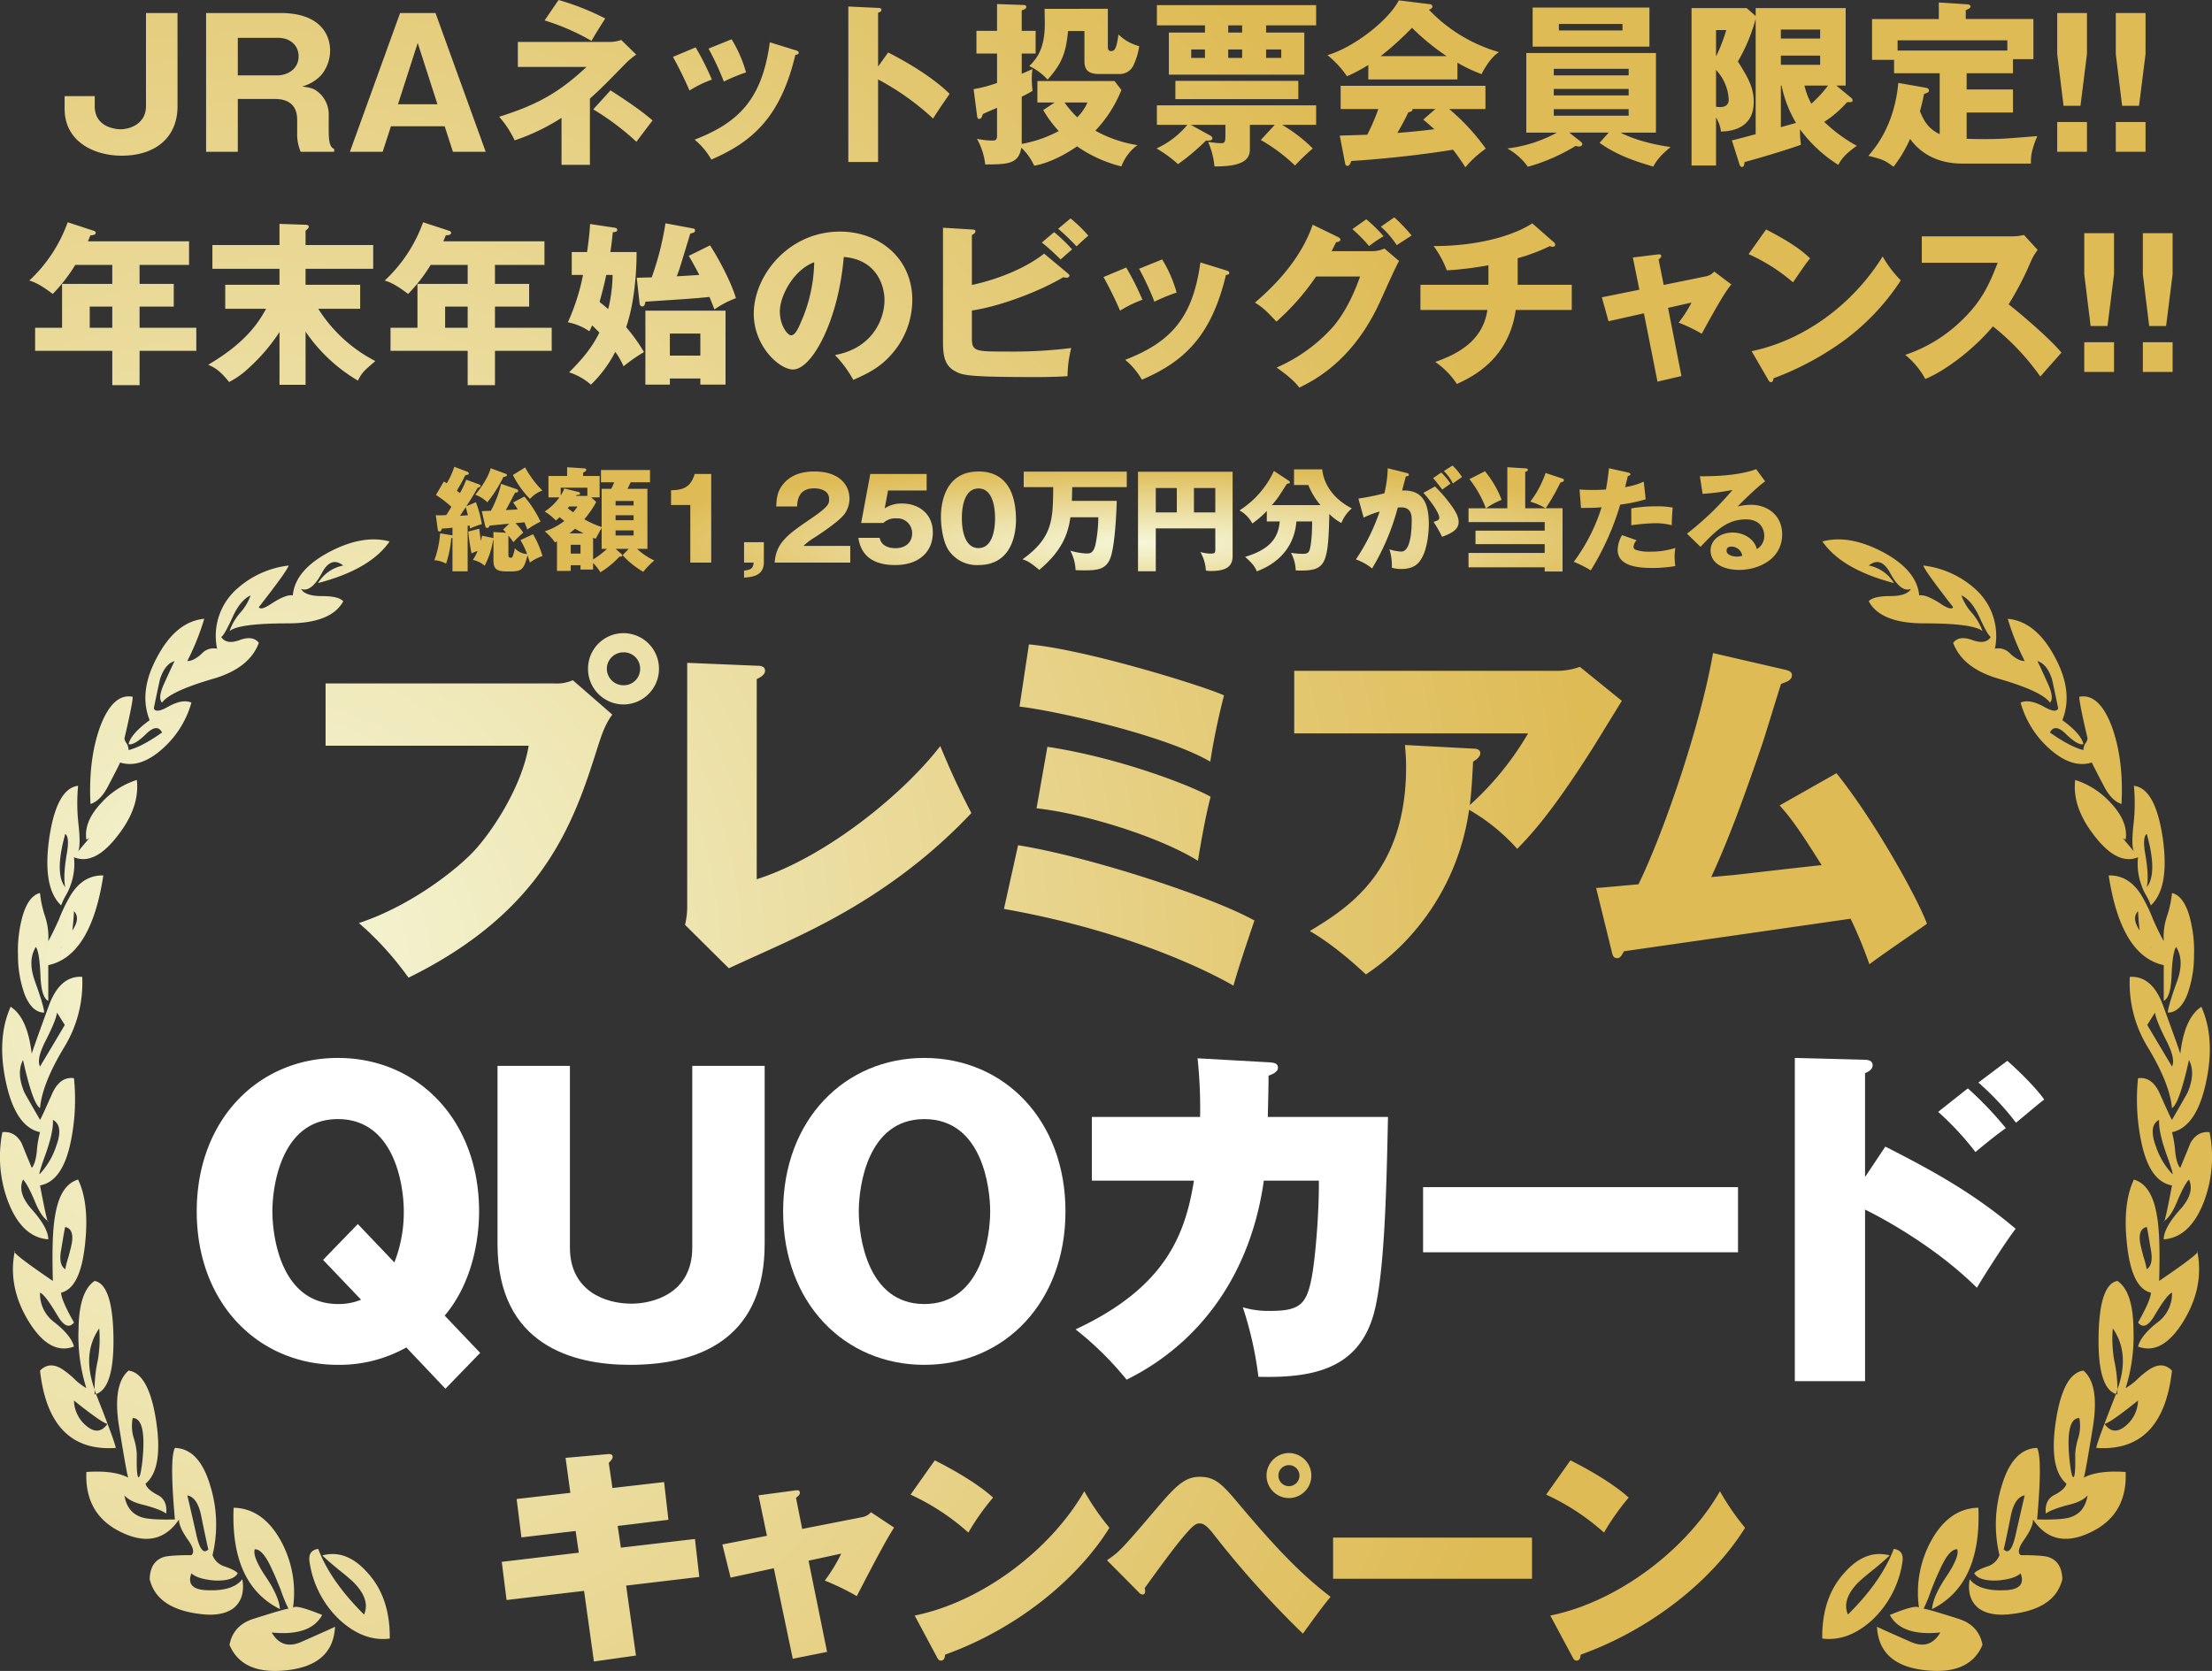 <svg height="500.624" viewBox="0 0 662.573 500.624" width="662.573" xmlns="http://www.w3.org/2000/svg" xmlns:xlink="http://www.w3.org/1999/xlink"><rect x="0" y="0" width="662.573" height="500.624" fill="#333333" stroke="none"/><radialGradient id="a" cx=".5" cy=".5" gradientTransform="matrix(.73 0 0 1 .135 0)" gradientUnits="objectBoundingBox" r=".6"><stop offset="0" stop-color="#f5f7d9"/><stop offset="1" stop-color="#debb55"/></radialGradient><radialGradient id="b" cx=".5" cy=".5" r=".5" xlink:href="#a"/><g transform="translate(462.744 -1846.761)"><g fill="#fff"><path d="m-341.036 2250.468a41.09 41.09 0 0 1 -20.493 5.205c-23.854 0-42.287-18.434-42.287-45.975 0-27.431 18.433-45.973 42.287-45.973 24.071 0 42.288 18.758 42.288 45.973 0 7.156-1.518 20.819-10.3 31.228l10.626 11.169-10.409 10.734zm-3.578-25.481a41.416 41.416 0 0 0 2.82-15.289c0-8.132-2.928-27.649-19.735-27.649-17.132 0-19.625 20.385-19.625 27.649 0 6.723 2.168 27.758 19.734 27.758a17.463 17.463 0 0 0 6.831-1.3l-11.385-11.926 10.409-10.735z"/><path d="m-233.7 2166.11v53.347c0 26.782-17.457 36.216-40.335 36.216-16.7 0-39.685-5.639-39.685-36.216v-53.347h21.686v54.432c0 12.794 10.3 16.806 18.432 16.806 6.289 0 18.217-2.927 18.217-16.806v-54.432z"/><path d="m-185.885 2255.673c-23.854 0-42.287-18.434-42.287-45.975 0-27.431 18.433-45.973 42.287-45.973 24.072 0 42.288 18.758 42.288 45.973s-18.216 45.975-42.288 45.975zm0-73.624c-17.132 0-19.625 20.385-19.625 27.649 0 7.591 2.6 27.758 19.625 27.758 17.457 0 19.735-20.818 19.735-27.758s-2.278-27.649-19.735-27.649z"/><path d="m-82.774 2165.026c1.518.109 2.819.217 2.819 1.626s-1.952 2.061-2.819 2.386c0 3.687-.109 7.373-.217 12.36h36c-.434 20.71-.976 46.842-4.229 58.877-4.553 16.482-17.89 19.41-34.589 18.976a107.581 107.581 0 0 0 -4.662-20.818 26.979 26.979 0 0 0 8.132 1.084c8.674 0 10.843-1.844 12.361-9.326 1.193-5.637 2.386-20.276 2.277-29.709h-16.483c-3.9 27.867-18.975 48.685-41.1 59.636a95.787 95.787 0 0 0 -15.288-15.071c27-12.578 32.854-28.409 35.456-44.565h-30.577v-19.082h32.42a141.053 141.053 0 0 0 -.758-17.565z"/><path d="m57.852 2202.434v19.517h-94.333v-19.517z"/><path d="m101.977 2190.29c16.265 8.24 27.324 14.746 39.035 24.613-2.928 3.795-9.433 13.988-11.6 17.674-12.578-12.47-28.625-21.035-33.505-23.421v51.4h-21.037v-96.827l21.035.542c.542 0 2.277.108 2.277 1.627 0 1.409-1.518 2.059-2.277 2.384v31.118zm24.722-17.457a108.777 108.777 0 0 1 11.385 11.927c-3.253 2.277-7.156 5.53-9.108 7.156a88.024 88.024 0 0 0 -11.168-12.035zm11.819-8.241c2.385 2.06 8.24 7.591 11.06 11.6-1.627 1.193-2.82 2.277-8.458 6.94a80.6 80.6 0 0 0 -11.276-12.036z"/></g><path d="m-409.566 1878.579c0 9.5-6.754 14.827-16.726 14.827-8.284 0-17.1-4.222-17.1-14.036v-3.8h9.023v3.008c0 6.648 6.964 6.912 7.7 6.912 3.008 0 7.651-1.741 7.651-6.912v-27.913h9.445zm45.282 7.387c0 4.538.844 5.012 1.635 5.434v.845h-10.025a13.008 13.008 0 0 1 -1.055-5.329v-4.275c0-6.225-5.33-6.225-6.807-6.225h-10.975v15.829h-9.5v-41.579h22.425c10.606 0 14.721 5.435 14.721 11.292a11.548 11.548 0 0 1 -2.69 7.334 12.015 12.015 0 0 1 -5.7 3.377c2.163.317 3.219.475 4.432 1.372a8.627 8.627 0 0 1 3.536 7.387zm-27.227-16.621h11.872c2.9 0 6.332-1.794 6.332-5.7 0-3.482-2.744-5.54-6.068-5.54h-12.136zm45.867 15.249-2.48 7.651h-9.814l15.038-41.579h10.606l15.038 41.579h-9.815l-2.48-7.651zm13.93-6.595-5.91-18.363-5.909 18.364zm24.086-11.187v-7.492h27.754a10.938 10.938 0 0 0 3.218-.581l4.486 4.38a23.467 23.467 0 0 0 -3.113 2.585c-6.438 6.6-7.176 7.335-10.765 10.606v19.839h-8.5v-14.088a61.969 61.969 0 0 1 -14.035 6.754 30.226 30.226 0 0 0 -4.643-7.07c11.977-3.746 18.362-7.651 26.171-14.933zm12.188-20.051a75.566 75.566 0 0 1 13.983 5.541c-2.374 3.747-2.48 3.905-4.116 6.7a68.12 68.12 0 0 0 -14.035-6.12zm15.566 27.069c8.548 5.487 11.186 7.809 12.611 9.022-.686.845-3.219 4.222-4.854 6.385a77.393 77.393 0 0 0 -12.928-9.709zm25.507-12.875a82.776 82.776 0 0 1 4.854 9.656 34.173 34.173 0 0 0 -6.7 3.272 111.737 111.737 0 0 0 -4.96-10.079zm29.864.845c.581.158 1 .316 1 .791 0 .528-.739.581-1 .581-4.432 18.731-12.927 26.118-25.168 31.394a21.373 21.373 0 0 0 -5.013-5.962c13.508-5.223 20.262-12.4 22.53-29.178zm-19.1-3.272a38.614 38.614 0 0 1 4.326 9.92 53.818 53.818 0 0 0 -6.648 2.744 83.875 83.875 0 0 0 -4.59-9.867zm46.886 3.957c7.809 3.958 14.51 8.495 18.415 12.4-2.375 3.429-2.639 3.8-4.96 7.386a77.961 77.961 0 0 0 -16.463-11.714v24.743h-8.917v-46.591l8.917.422c.37 0 1 .053 1 .581s-.581.738-1 .843v16.147zm49.879 14.985h-5.171v-6.437h23.109l2.058 2.691a38.545 38.545 0 0 1 -7.809 12.189 38.2 38.2 0 0 0 12.611 4.327 13.808 13.808 0 0 0 -4.8 6.385 40.618 40.618 0 0 1 -13.3-6.016c-3.747 2.639-8.6 5.066-12.822 5.8a16.844 16.844 0 0 0 -3.852-5.382c-.845 4.907-4.063 4.96-10.817 5.013a20.332 20.332 0 0 0 -2.48-7.7 21.72 21.72 0 0 0 4.379.527c1.109 0 1.636-.053 1.636-1.425v-8.39c-1.424.634-3.272 1.425-4.221 1.847-.369 1.056-.528 1.478-1.108 1.478-.528 0-.581-.369-.686-1.214l-1-7.7a40.174 40.174 0 0 0 7.018-1.847v-8.816h-6.173v-6.8h6.173v-8.021l7.651.264c.58 0 1.108.053 1.108.58 0 .581-.633.792-1.372 1.056v6.121h4.169v6.807h-4.163v6.067c1.372-.58 2.164-.949 3.219-1.425a20.712 20.712 0 0 0 -.211 2.955c0 1.214.105 2.269.211 3.588-.792.475-1.319.792-3.219 1.741v14.142a37.266 37.266 0 0 0 11.081-3.853 36.482 36.482 0 0 1 -4.643-6.278zm15.935-28.07v11.4c0 .581.106 1.266.95 1.266.95 0 1.636-.369 2.216-5.012a13.662 13.662 0 0 0 6.226 3.535 19.64 19.64 0 0 1 -1.635 5.541 4.472 4.472 0 0 1 -4.274 2.8h-6.227c-4.274 0-4.274-2.533-4.274-4.274v-8.6h-4.906c-.634 6.489-1.742 9.655-6.122 14.562a17.478 17.478 0 0 0 -5.487-4.062c2.216-2.217 4.643-5.119 4.643-12.612 0-.738-.052-3.9-.052-4.537zm-12.98 28.07a31.382 31.382 0 0 0 3.8 4.433 13.62 13.62 0 0 0 3.06-4.433zm55.525 14.037c0 3.27-2.48 5.171-10.606 5.118a23.908 23.908 0 0 0 -1.9-7.335c1.531.211 3.219.369 3.8.369 1.108 0 1.371-.211 1.371-2.269v-3.218h-10.341l5.54 3.06c.58.317.9.528.9.95 0 .686-.844.739-1.9.686a68.408 68.408 0 0 1 -8.389 7.07 38.433 38.433 0 0 0 -6.438-4.7 26.3 26.3 0 0 0 9.234-7.07h-9.128v-5.857h47.7v5.857h-10.185a45.756 45.756 0 0 1 9.181 7.07 65.6 65.6 0 0 0 -5.329 5.118 51.8 51.8 0 0 0 -10.237-7.65l4.169-4.538h-7.44zm4.854-34.984h11.45v12.611h-40.576v-12.611h10.817v-2.163h-14.4v-6.068h47.7v6.068h-14.987zm9.656 14.457v5.489h-36.83v-5.489zm-27.965-9.391h-4.116v2.532h4.116zm11.133-7.229h-4.168v2.163h4.168zm-4.168 9.761h4.168v-2.532h-4.168zm11.344 0h4.538v-2.532h-4.534zm57.314 6.437h-26.7v-4.326a48.683 48.683 0 0 1 -6.385 3.377 29.132 29.132 0 0 0 -5.857-6.332c8.02-2.322 18.468-10.6 21.37-16.41l9.392 1.161c.317.053.686.211.686.686 0 .581-.686.844-1.055.95a46.9 46.9 0 0 0 21 12.716c-2.8 1.688-5.118 6.332-5.223 6.595a46.358 46.358 0 0 1 -7.229-3.429zm-35.247 16.832c1.53-.052 3.588-.1 8.231-.263a62.109 62.109 0 0 0 3.324-7.7h-11.291v-6.965h43.373v6.965h-10.87a64.251 64.251 0 0 1 10.975 11.872 30.984 30.984 0 0 0 -6.121 5.593 59.045 59.045 0 0 0 -3.693-5.276c-6.068 1-17.782 2.585-30.446 3.377-.422.949-.633 1.478-1.213 1.478-.422 0-.634-.476-.686-.845zm32.028-23.8a69.54 69.54 0 0 1 -10.394-8.5 91.171 91.171 0 0 1 -9.393 8.5zm-3.377 15.829h-6.859c0 .475-.158.792-1.266 1-.951 2.11-2.111 4.115-3.272 6.173 5.329-.422 8.5-.792 11.081-1.108-1.478-1.319-2.322-2.058-3.325-2.9zm51.916 7.071h-11.819l3.271 2.585c.317.264.633.527.633.845 0 .263-.211.738-1.055.738a2.011 2.011 0 0 1 -.9-.211 56.4 56.4 0 0 1 -14.352 6.279 18.775 18.775 0 0 0 -6.173-5.488 40.83 40.83 0 0 0 14.879-4.748h-9.178v-23.851h38.835v23.851h-10.606c.792.422 5.54 2.954 14.985 4.326-3.693 3.008-4.59 4.8-5.171 5.858-4.432-1.32-10.605-3.167-16.093-7.125zm12.189-37.464v11.714h-34.983v-11.71zm-6.226 20.315v-1.953h-22.426v1.953zm-22.426 4.063v1.952h22.426v-1.952zm0 6.067v1.953h22.426v-1.953zm1.53-25.538v1.952h19.048v-1.952zm87.648 22.214a.854.854 0 0 1 .317.687c0 .422-.369.527-.686.527h-.949a32.333 32.333 0 0 1 -6.86 5.91 46.114 46.114 0 0 0 9.761 7.176c-3.64 2.585-4.643 4.062-5.54 5.7a40.825 40.825 0 0 1 -11.45-10.658 26.7 26.7 0 0 0 .264 4.644c-6.068 2.163-15.566 4.854-16.885 5.17-.1 1-.264 1.478-.791 1.478-.422 0-.58-.37-.739-.792l-2.269-7.176c.9-.158 4.749-1.214 7.123-1.846v-34.562a51.7 51.7 0 0 1 -5.329 12.77c3.114 4.959 4.749 7.809 4.749 12.135 0 7.757-6.437 8.812-9.814 8.865a10.22 10.22 0 0 0 -1.478-4.221v14.4h-7.334v-47.171h16.515l2.691 2.374v-2.374h26.959v23.217h-2.8zm-40.576-20.367v7.915a50.37 50.37 0 0 0 3.061-7.915zm0 22.953a7.961 7.961 0 0 0 1.214.106c2.48 0 2.586-1.636 2.586-2.322a13.991 13.991 0 0 0 -3.8-8.812zm31.184-20.42v-2.691h-11.766v2.691zm-11.766 5.118v2.744h11.766v-2.744zm0 21.423c2.163-.581 2.427-.686 4.538-1.266a35.7 35.7 0 0 1 -4.325-11.188h-.211zm7.071-12.453a20.877 20.877 0 0 0 2.057 5.435 38.614 38.614 0 0 0 5.013-5.435zm48.581 1.161h13.877v6.912h-13.877v7.863c1.319.052 2.849.1 4.907.1 4.96 0 5.8-.053 16.251-.9-1.846 4.379-1.952 6.384-1.9 8.231h-20.63c-9.656 0-14.036-5.276-15.566-7.387a39.853 39.853 0 0 1 -4.96 8.337c-2.744-2.006-3.324-2.217-7.545-3.271 1.952-2.27 7.809-9.024 8.97-21.845l8.126 1.425c.475.105 1.055.211 1.055.844 0 .527-.317.632-1.477 1.055-.264 1.32-.528 2.638-1.214 5.171.95 2.269 2.163 5.118 5.91 6.86v-18.257h-13.666v-4.01h-6.6v-12.23h20v-4.96l8.073.528c.739.053 1.425.106 1.425.633 0 .422-.264.634-1.425 1.161v2.638h20.262v12.031h-6.121v4.221h-13.875zm12.189-11.661v-3.06h-32.873v3.06zm23.85-11.239v12.295l-1.952 15.512h-5.066l-1.9-15.512v-12.295zm-8.917 32.662h8.917v8.917h-8.917zm26.462-32.662v12.295l-1.952 15.512h-5.065l-1.9-15.512v-12.295zm-8.917 32.662h8.917v8.917h-8.917zm-591.942 48.5h10.236v6.807h-10.237v6.332h16.99v6.912h-16.99v10.289h-8.179v-10.289h-23.111v-6.912h8.073v-13.139h15.038v-5.7h-11.08a48.726 48.726 0 0 1 -6.754 8.706c-4.01-3.061-5.8-3.641-7.018-4.01a44.213 44.213 0 0 0 11.5-17.466l7.756 2.533c.317.106.634.264.634.58 0 .687-.739.74-1.583.792-.264.686-.528 1.267-.739 1.794h30.287v7.071h-14.827zm-8.179 6.807h-6.753v6.332h6.753zm57.9 23.427h-7.809v-15.828a55.434 55.434 0 0 1 -9.234 10.817 25.846 25.846 0 0 1 -5.857 4.169c-2.744-3.43-4.379-4.38-6.279-5.171 11.608-6.807 15.249-12.981 17.36-16.78h-12.242v-7.175h16.252v-4.8h-20.1v-7.124h20.1v-6.331l7.809.263c.527 0 .95.159.95.581 0 .369-.264.633-.95 1.213v4.274h20.262v7.124h-20.262v4.8h16.357v7.175h-12.558a44.013 44.013 0 0 0 17.1 15.671c-3.694 3.166-3.958 3.43-5.224 5.858a49.2 49.2 0 0 1 -15.671-14.669zm56.733-30.234h10.237v6.807h-10.237v6.332h16.991v6.912h-16.991v10.289h-8.178v-10.289h-23.112v-6.912h8.073v-13.139h15.039v-5.7h-11.081a48.673 48.673 0 0 1 -6.754 8.706c-4.01-3.061-5.8-3.641-7.018-4.01a44.2 44.2 0 0 0 11.5-17.466l7.756 2.533c.317.106.634.264.634.58 0 .687-.739.74-1.583.792-.264.686-.528 1.267-.739 1.794h30.287v7.071h-14.827zm-8.178 6.807h-6.754v6.332h6.754zm31.174-9.5v-6.86h4.59c.634-4.485.792-6.49.9-8.389l7.071 1.054c.844.106 1.055.318 1.055.687 0 .527-.317.58-1.319.738-.317 3.008-.475 4.38-.739 5.91h7.862c0 3.377-.158 13.719-3.113 22.53a50.452 50.452 0 0 1 5.329 7.44 49.024 49.024 0 0 0 -6.12 4.274 21.573 21.573 0 0 0 -2.48-4.327 37.862 37.862 0 0 1 -7.282 9.815 18.823 18.823 0 0 0 -6.543-3.694c3.694-3.693 6.754-7.176 9.076-11.925-.264-.263-1.477-1.424-2.163-2.163-.476 1.055-.634 1.372-.845 1.794a17 17 0 0 0 -6.437-2.691 64.92 64.92 0 0 0 4.538-14.193zm10.342 0c-.845 3.8-1 4.378-2.005 8.073.369.316 2.163 1.794 2.585 2.163a45.671 45.671 0 0 0 1.319-10.236zm31.078-8.865c2.322 3.535 6.279 10.817 7.757 15.829a28.045 28.045 0 0 0 -6.438 3.377c-.9-2.375-1.16-2.9-1.477-3.746-4.116.422-4.907.475-19.206 1.425-.053.422-.159 1.424-.95 1.424-.475 0-.739-.475-.792-.949l-.844-7.652c.686 0 3.852-.105 4.485-.105a88.05 88.05 0 0 0 4.116-16.2l7.967 1.477c.581.106.9.211.9.633 0 .527-.211.685-1.424.949-.528 1.689-2.744 9.024-3.219 10.5-.369 1.108-.633 1.741-.844 2.321 1.055-.052 6.068-.369 6.754-.421-1.953-3.747-2.586-4.749-3.166-5.7zm-12.03 39.89v1.847h-7.334v-22.162h24.007v22.162h-7.545v-1.847zm9.128-6.859v-6.6h-9.132v6.6zm40.329-.159c11.45-2.11 14.827-10.974 14.827-16.463 0-4.273-2.269-12.135-12.189-12.926-1.636 19.311-9.6 33.717-15.2 33.717-4.115 0-11.766-6.966-11.766-16.727 0-11.345 10.342-24.589 25.855-24.589 11.556 0 21.633 7.862 21.633 20.473a24.576 24.576 0 0 1 -6.226 16.3c-3.219 3.747-6.965 5.7-11.45 7.651a34.238 34.238 0 0 0 -5.484-7.432zm-16.516-13.033c0 4.064 2.269 7.123 3.377 7.123 1.267 0 2.269-2.374 2.85-3.746a46.147 46.147 0 0 0 4.063-18.15c-6.122 2.268-10.29 10.028-10.29 14.777zm86.123-11.556c.317.265.633.529.633.792a.808.808 0 0 1 -.791.633 7 7 0 0 1 -1.055-.158c-7.071 4.222-19 8.759-27.386 9.973v8.389c0 3.905 1.267 3.905 10.29 3.905a141.817 141.817 0 0 0 19.47-1.055 35.707 35.707 0 0 0 -1.108 8.442c-1.9.106-4.591.264-9.392.264-21.159 0-22.161-.58-24.431-1.847-3.06-1.688-3.482-4.749-3.482-8.811v-34.087l8.653.528c.634.053 1.056.053 1.056.528 0 .527-.528.844-1.056 1.161v14.932c5.752-1.214 15.091-4.221 21.634-9.392zm-3.958-12.241a51.042 51.042 0 0 1 5.383 5.171c-.317.264-2.322 2.005-3.43 3.008-.739-.686-3.324-3.271-5.646-5.065zm4.908-4.115a41.681 41.681 0 0 1 5.329 5.171c-.949.791-2.585 2.321-3.535 3.219a62.532 62.532 0 0 0 -5.488-5.277zm16.684 14.721a82.716 82.716 0 0 1 4.855 9.656 34.131 34.131 0 0 0 -6.7 3.271 111.851 111.851 0 0 0 -4.96-10.078zm29.865.844c.581.159 1 .317 1 .791 0 .529-.739.582-1 .582-4.432 18.731-12.927 26.118-25.168 31.394a21.411 21.411 0 0 0 -5.013-5.962c13.508-5.223 20.262-12.4 22.53-29.179zm-19.1-3.271a38.632 38.632 0 0 1 4.327 9.92 53.817 53.817 0 0 0 -6.648 2.744 83.718 83.718 0 0 0 -4.591-9.867zm62.827-2.48a8.824 8.824 0 0 0 3.747-.791l4.379 3.746c-.95 1.583-4.168 8.812-5.382 11.5-8.126 18.256-19.84 24.113-24.483 26.435-.9-1.161-2.374-2.9-6.807-6.016a48.442 48.442 0 0 0 17.149-12.5c4.274-5.171 6.7-11.556 7.862-14.775h-13.192a72.39 72.39 0 0 1 -11.873 13.508c-2.849-3.008-3.9-4.115-6.437-5.7 12.822-10.87 16.146-20.157 17.307-23.323l7.6 3.694c.211.1.686.369.686.792 0 .527-.738.685-1.266.738-.845 1.636-1 2.058-1.372 2.691zm-1.688-9.55a43.161 43.161 0 0 1 5.171 5.065 47.064 47.064 0 0 0 -4.327 2.955 45.6 45.6 0 0 0 -5.013-5.065zm8.389-.58a49.127 49.127 0 0 1 5.171 5.434c-.686.475-3.8 2.48-4.432 2.9a28.479 28.479 0 0 0 -4.749-5.54zm36.957 20.209h16.198v7.545h-16.779c-2.111 15.147-13.719 20.369-17.624 22.169a24.11 24.11 0 0 0 -6.49-6.6c6.121-2.163 14.247-5.962 15.619-15.565h-20.051v-7.545h20.367v-5.858a102.564 102.564 0 0 1 -12.452 1.53 30.657 30.657 0 0 0 -3.958-7.281c15.144 0 25.169-3.905 29.549-6.806l6.437 5.645a.929.929 0 0 1 .422.791c0 .37-.316.581-.791.581a1.625 1.625 0 0 1 -.792-.211 53.921 53.921 0 0 1 -9.656 3.641zm34.5-8.179 7.388-.9c.474-.052 1.107-.158 1.107.475 0 .423-.421.739-.791 1l1.53 7.651 12.717-2.586a4.456 4.456 0 0 0 2.427-1.424l5.118 3.851c-2.216 2.692-5.171 8.073-8.865 14.775a48.07 48.07 0 0 0 -6.912-3.325 37.955 37.955 0 0 0 3.852-6.014l-7.023 1.59 4.01 20.42-7.175 1.688-4.063-20.473-10.606 2.374-2.005-7.175 11.239-2.27zm39.9-8.39c8.864 4.537 11.608 7.176 13.191 8.654-1.266 1.53-1.636 2.11-5.119 7.175a54.3 54.3 0 0 0 -13.3-8.442zm-4.327 36.46c15.038-3.113 29.865-13.3 39.257-28.387a33.843 33.843 0 0 0 5.434 7.176 69.834 69.834 0 0 1 -16.409 17.571 87.766 87.766 0 0 1 -21.739 11.766c0 .58-.264 1.161-.739 1.161-.317 0-.528-.158-.844-.739zm50.966-26.487v-7.915h26.962a14.6 14.6 0 0 0 3.641-.422l4.116 4.484a16.175 16.175 0 0 0 -2.005 3.377 90.781 90.781 0 0 1 -6.7 12.928c2.216 1.689 11.872 9.709 15.829 14.458-1.741 2.005-4.59 5.171-6.331 7.176a72.366 72.366 0 0 0 -14.194-15.038c-5.066 6.067-13.35 12.875-20.262 15.776a23.556 23.556 0 0 0 -6.015-7.228 44.348 44.348 0 0 0 17.148-10.553c6.016-5.805 8.179-10.976 10.554-17.043zm57.587-8.865v12.295l-1.952 15.512h-5.065l-1.9-15.512v-12.295zm-8.917 32.662h8.917v8.917h-8.917zm26.463-32.662v12.295l-1.952 15.512h-5.065l-1.9-15.512v-12.295zm-8.917 32.662h8.917v8.917h-8.917zm-475.69 102.243a11.966 11.966 0 0 0 5.422-.975l11.819 10.3c-2.277 3.144-3.145 5.963-4.554 10.3-7.048 22.337-16.156 48.686-56.492 68.528a92.647 92.647 0 0 0 -14.855-16.372c16.048-5.314 29.6-16.373 34.372-21.47 5.313-5.638 14.422-19.192 16.482-31.661h-60.829v-18.65zm20.6 6.289a10.667 10.667 0 0 1 -10.626-10.734 10.644 10.644 0 0 1 10.626-10.627 10.643 10.643 0 0 1 10.626 10.627 10.666 10.666 0 0 1 -10.624 10.734zm0-15.614a4.953 4.953 0 0 0 -4.988 4.88 4.975 4.975 0 0 0 4.988 4.987 4.908 4.908 0 0 0 4.988-4.987 4.885 4.885 0 0 0 -4.986-4.885zm39.9 4.012c1.084 0 2.493.108 2.493 1.518 0 1.3-1.626 2.06-2.493 2.494v59.961c21.035-6.722 44.13-25.806 54.973-39.9 2.169 5.2 4.987 11.819 9.325 20.06-20.06 21.36-42.179 32.42-54.648 38.275-2.928 1.409-15.5 7.048-18 8.24l-13.119-13.01a23.062 23.062 0 0 0 .65-5.856v-72.649zm78.283 53.783c21.143 3.361 58.01 15.4 70.8 22.553-2.168 6.4-4.663 13.77-6.289 19.517-3.9-2.277-28.3-15.831-68.744-22.987zm3.253-60.179c17.674 1.627 53.238 12.8 58.443 15.289a202.64 202.64 0 0 0 -4.121 19.843c-13.77-8.024-47.058-15.4-57.142-16.481zm5.53 30.686c20.818 3.144 42.287 11.277 48.9 14.964-1.3 4.662-3.144 14.854-3.795 19.191-12.036-7.481-34.914-14.312-48.359-15.722zm127.506.542c.976 0 2.169.218 2.169 1.41 0 1.084-1.409 2.06-2.169 2.494-.325 6.94-.65 10.3-.975 13.011a89.084 89.084 0 0 0 17.457-21.469h-70.05v-18.758h78.4a19.691 19.691 0 0 0 7.156-1.193l12.578 10.192c-1.41 2.278-7.59 12.362-8.891 14.421-12.253 19.3-18.542 25.915-22.445 29.927a58.154 58.154 0 0 0 -14.421-11.71 71.286 71.286 0 0 1 -30.9 49.335c-8.349-7.807-13.879-11.276-16.807-13.012 11.494-6.939 28.842-17.782 28.842-49.226 0-2.928-.217-4.771-.325-6.506zm108.857 7.374c11.711 14.638 24.288 37.516 27.108 45.106-2.711 1.952-14.855 10.193-17.241 12.144a136.418 136.418 0 0 0 -5.638-13.662c-42.07 6.072-52.154 7.481-67.876 9.759-.759 1.3-1.085 2.06-2.061 2.06-1.192 0-1.409-1.085-1.626-2.06l-4.662-18.976c1.084 0 11.059-.976 12.686-1.084 7.373-15.071 18.433-46.949 22.336-69.286l21.578 4.988c1.409.325 2.06.759 2.06 1.626 0 1.519-1.627 2.061-3.253 2.6-.976 2.927-4.988 16.264-5.964 18.974-6.614 19.3-10.626 29.493-14.963 38.927 5.747-.543 6.289-.543 8.024-.76 3.9-.433 21.469-2.493 25.047-2.818-6.939-11.061-9.217-14.1-12.578-17.892zm-351.178 212.374 1.3 11.3-15.2 1.848.959 6.506 22.188-2.6 1.3 11.368-21.914 2.6 2.945 20.955-12.6 1.781-2.945-21.161-23.215 2.74-1.438-11.437 23.078-2.739-.958-6.506-16.231 1.917-1.438-11.5 16.093-1.848-1.438-10.478 12.464-1.1c.684-.068 1.643-.136 1.643.822 0 .548-.479 1.095-1.164 1.78l1.1 7.533zm28.287 3.972 10.752-1.438c.821-.138 1.643-.206 1.643.685 0 .616-.753 1.164-1.164 1.507l1.849 9.313 17.8-3.493a4.688 4.688 0 0 0 2.808-1.506l6.917 4.588c-2.124 3.424-3.835 6.369-11.163 20.544a73.172 73.172 0 0 0 -9.587-4.656 49.168 49.168 0 0 0 4.93-8.082l-9.793 2.124 5.548 27.324-10.273 2.054-5.684-27.119-12.943 2.808-2.465-9.93 13.354-2.6zm52.8-10.478c6.164 3.082 13.286 7.327 17.463 11.163a71.168 71.168 0 0 0 -7.4 10.478 68.854 68.854 0 0 0 -17.318-11.37zm-6.026 46.5c20.271-4.109 40.815-19.791 50.814-37.254a74.14 74.14 0 0 0 7.532 10.957c-9.861 15.82-28.214 30.475-49.238 38.007-.068.754-.205 1.781-1.232 1.781-.686 0-.959-.548-1.233-1.095zm57.6-16.572c3.7-2.534 4.04-2.808 15.751-16.572 5.2-6.028 7.806-8.424 12.052-8.424 4.931 0 7.054 2.6 12.464 9.04 11.368 13.49 18.558 20.68 26.708 26.913-3.013 3.629-7.122 9.45-8.286 11.025a287.116 287.116 0 0 1 -26.914-30c-2.26-2.876-3.287-3.013-4.04-3.013-1.164 0-1.986.548-5.478 4.725-3.493 4.246-9.52 12.669-10.958 14.655a3.03 3.03 0 0 1 .137 1.028c0 .821-.616.889-.753.889a1.47 1.47 0 0 1 -1.1-.616zm54.511-18.627a6.723 6.723 0 0 1 -6.711-6.711 6.737 6.737 0 0 1 6.711-6.78 6.737 6.737 0 0 1 6.711 6.78 6.723 6.723 0 0 1 -6.714 6.708zm0-9.861a3.1 3.1 0 0 0 -3.15 3.15 3.141 3.141 0 0 0 3.15 3.149 3.185 3.185 0 0 0 3.15-3.149 3.141 3.141 0 0 0 -3.153-3.153zm72.8 21.708v12.327h-59.581v-12.327zm11.509-23.147c6.164 3.082 13.286 7.327 17.463 11.163a71.014 71.014 0 0 0 -7.4 10.478 68.842 68.842 0 0 0 -17.324-11.371zm-6.026 46.5c20.27-4.109 40.815-19.791 50.813-37.254a74.129 74.129 0 0 0 7.533 10.957c-9.862 15.82-28.215 30.475-49.238 38.007-.069.754-.206 1.781-1.233 1.781-.685 0-.958-.548-1.233-1.095zm188.833-121.856q4.262-4.86 2.473-8.759c-.914.9-2.107 3.116-3.571 6.618q-1.923 4.674-3.986 5.844.137 1.559 2.473-10.706-6.6-1.176-9.07-12.462a62.2 62.2 0 0 1 -1.1-19.664q4.125-.583 6.459 4.477 3.438 7.781 3.711 7.985 4.4-7.6 4.672-8.176 2.472-5.852.412-9.738-2.888 13.038-5.084 14.406-.684-7.4-7.284-18.3a36.787 36.787 0 0 1 -5.357-21.024q6.6-.4 9.893 8.368 5.771 15.768 5.22 14.8 1.239-10.908 6.323-14.209 4.26 9.531 1.373 22.777t-10.168 14.8a31.874 31.874 0 0 1 .963 5.834q.412 3.694 1.509 4.872 3.3-7.992 3.025-7.4c1.373-2.466 3.3-3.575 5.771-3.307a37.962 37.962 0 0 1 -1.785 21.024q-4.128 10.504-11.958 11.084 0-3.498 5.084-9.148zm-7.011 34.064a10.621 10.621 0 0 0 4.4-8.954q-1.514.578-5.084 6.618-2.891 5.067-5.086 2.336 3.851-6.82 3.846-8.954-5.769-1.362-7.144-14.413-1.371-12.258 2.063-19.465 5.356 1.563 6.87 10.706 1.1 5.841.687 19.664 12.92-8.767 11.4-8.954 2.2 10.7-4.123 21.024t-13.6 7.593q.821-3.307 5.771-7.201zm6.044-102.6q2.064-6.031-.408-9.929-1.1 1.558-1.378 8.763-.273 6.423-2.333 7.4v-10.706q-12.783-2.734-16.492-26.868 6.46-.19 10.308 6.813a48.059 48.059 0 0 1 3.023 6.43c1.284 2.852 2.336 4.986 3.161 6.424a19.376 19.376 0 0 1 .96-7.4 31.415 31.415 0 0 0 1.513-7.011q3.3.784 5.084 6.431a38.485 38.485 0 0 1 1.513 12.253 34.172 34.172 0 0 1 -2.063 11.882q-2.191 5.257-5.773 5.258-.004-1.757 2.885-9.735zm-9.066 13.434 2.885 4.866 4.535 7.593q1.1-2.147-1.513-7.4-3.3-6.424-3.571-8.756c-1.559 2.463-2.336 3.702-2.336 3.702zm2.609 36.4a22.441 22.441 0 0 0 4.811 8.177c.461.523.049-1.039-1.239-4.668-1.92-5.187-2.791-9.024-2.609-11.484-2.195 1.176-2.518 3.826-.963 7.981zm-11.541 74.181v-1.364q3.849-10.7-1.377-18.3a37.7 37.7 0 0 0 .413 9.533 39.767 39.767 0 0 1 .964 8.763 13.023 13.023 0 0 1 -.414 1.364q-5.494-1.755-5.224-17.328t5.638-16.55q4.673 3.111 4.809 14.405a51.905 51.905 0 0 1 -2.338 17.72 20.655 20.655 0 0 0 3.163-2.335 26.523 26.523 0 0 1 3.434-2.922q4.264-3.112 7.284 0-2.748 24.528-22.674 23.168.136-1.563 5.908-16.158c.461.134.598.134.414.01zm8.655-149.326a15.194 15.194 0 0 1 -1.373-2.919 18.355 18.355 0 0 1 -1.1-8.571q-6.182 2.533-13.054-6.421-6.733-8.57-5.77-16.741a24.321 24.321 0 0 1 10.581 6.812q5.358 5.651 4.532 11.1c-5.859-3.113-8.382-5.523-7.557-7.2q-.546-1.946 10.033 10.706-.825-1.563-.138-7.985a55.771 55.771 0 0 0 .138-11.682q6.46.779 8.657 15.77 2.063 14.793-3.576 20.059a19.916 19.916 0 0 0 -1.373-2.922zm-.273-12.264q1.1 6.615.413 9.738 3.3-4.092 0-15.968-1.371.987-.413 6.236zm-1.513 116.62c.189.9.5 2.205.963 3.89a30.615 30.615 0 0 1 .963 3.7q2.06-1.358 1.233-5.844c-.821-4.936-1.233-7.2-1.233-6.813-1.832.395-2.475 2.077-1.926 5.073zm-.412-94.233q4.125 6.621 3.571 5.258-3.157 3.107-3.846-10.709-1.92 1.95.275 5.457zm-10.306 148.157q2.61 3.694 6.32.586a10.128 10.128 0 0 0 3.711-7.6q-8.246 6.629-10.031 7.02zm-30.506 49.842c4.856 0 6.641-1.7 5.357-5.067q-1.92 1.755-7.007 2.145-5.494.186-6.87-2.145.691-.979 4.121-2.141a5.565 5.565 0 0 0 3.436-3.314 39.167 39.167 0 0 1 .686-20.826q3.3-11.094 10.582-11.29 1.648 3.112 0 21.416 7.147.186 9.756-.586 4.536-1.358 5.361-6.622-1.647 1.95-6.048 2.926c-3.3.9-5.449 1.752-6.457 2.53-.274-2.6.5-4.414 2.335-5.456q3.439-1.745 3.849-3.5-5.358-4.485-3.159-18.883 2.2-14.21 8.243-14.992 4.811 4.091 2.886 16.55-2.748 16.934-2.886 15.575 4.259-2.337 12.641-1.756.555 12.847-10.581 18.109-10.99 5.253-17.177-3.894.143 2.146-2.748 6.226c-1.555 2.2-1.877 3.7-.963 4.474q6.6 0 8.383.59 3.985 1.356 4.121 6.621-2.2 9.144-15.939 10.509-5.768.582-9.069-1.746-3.709-2.931-2.75-8.763 2.761 3.499 9.897 3.316zm14.016-252.12a28.821 28.821 0 0 1 -8.659-13.823q2.611-1.165 6.874 1.166 3.706 2.147 4.4.583-1.649-7.986-1.926-8.953-1.508-4.485-4.4-5.255-.274-.979 3.159 6.619 2.064 4.477.689 5.84-2.337-3.327-14.843-7.01-11.264-3.106-14.154-10.9 1.791-2.336 5.911-.774 3.849 1.354 5.357-.977c-.638-.387-1.785-2.4-3.432-6.033q-2.337-5.067-5.36-6.424a15.293 15.293 0 0 0 3.161 5.257 16.977 16.977 0 0 1 3.158 5.449q-2.745-2.337-17.452-2.334-13.053 0-16.626-6.618c.917-1.049 3.071-1.557 6.458-1.557q4.947 0 6.184-2.144-3.018 1.164-6.184-4.68-2.748-5.247-6.458-2.332a11.351 11.351 0 0 1 7.558 5.258q-15.665-4.1-21.438-12.468 7.974-2.13 18 3.119 10.305 5.46 10.993 13.05 1.929-.394 6.183 2.332 3.435 2.343 3.985 1.17-8.52-10.9-8.93-12.461a28.12 28.12 0 0 1 15.94 7.4 18.777 18.777 0 0 1 5.5 17.522 4.849 4.849 0 0 1 4.671 1.557q2.34 2.144 4.258 2.142a74.5 74.5 0 0 1 -5.084-12.658q8.383.774 14.02 11.291 5.768 10.515 2.332 19.084 5.64 4.086 6.324 7.2c-1.191.265-3.025-.844-5.5-3.307q-3.158-2.931-4.535-.2 6.05 4.287 10.032 5.261a3.967 3.967 0 0 1 .55-1.95 3.02 3.02 0 0 0 .687-1.555q-2.475-10.515-2.475-12.462 5.912-1.161 9.755 8.95 3.581 9.938 2.888 23.172-3.021-.97-5.221-5.258c-2.931-5.572-4.124-7.982-3.572-7.2q-6.048 1.95-12.778-4.08zm6.045 213.57q.555 4.67 1.1 4.672.691 0 .553-7.007a19.9 19.9 0 0 1 .959-4.869 12.407 12.407 0 0 0 .275-5.841q-4.258.006-2.884 13.051zm-17.726 16.742q-1.785 8.76-2.06 9.54c1.464 1.558 2.7-.07 3.709-4.862 1.65-7.282 2.524-11.035 2.609-11.3-2.105.402-3.523 2.603-4.258 6.628zm-36.141 29.2q9.072-3.709 8.794-1.746a32.225 32.225 0 0 1 3.571-20.444q5.362-9.747 14.157-9.932.961 22.971-13.881 30.376.279-3.9 4.535-10.126 3.708-5.655 3.026-7.788-2.475-.205-5.359 6.427-.691 1.353-2.478 5.841a41.559 41.559 0 0 1 -2.333 5.646q-1.1-.794 10.582 2.916 6.049 1.944 7.143 7.794-3.843 9.134-17.312 7.587-13.74-1.564-14.293-13.043-.274 0 9.9 4.477 5.909 2.715 9.068-2.727-11.683 1.176-15.12-5.252zm3.8-16.088a29.755 29.755 0 0 1 -9.207 17.717q-7.147 6.423-14.842 5.452-.138-12.266 6.6-19.661 6.316-7.2 13.6-5.257-1.375 1.373-4.673 4.088-3.437 2.73-4.807 4.088-4.947 5.067-3.025 9.54 10.029-9.927 13.741-19.666 3.023.408 2.615 3.705zm-555.417-96.441q-7.828-.578-11.955-11.091a37.953 37.953 0 0 1 -1.786-21.024c2.473-.268 4.4.841 5.771 3.307q-.277-.588 3.025 7.4 1.094-1.176 1.509-4.872a31.873 31.873 0 0 1 .963-5.834q-7.287-1.564-10.168-14.8-2.889-13.25 1.373-22.777 5.084 3.308 6.323 14.209-.55.979 5.221-14.8 3.3-8.757 9.893-8.368a36.8 36.8 0 0 1 -5.358 21.024q-6.6 10.908-7.284 18.3-2.2-1.353-5.084-14.406-2.059 3.9.413 9.738.273.578 4.671 8.176.273-.2 3.711-7.985 2.336-5.061 6.459-4.477a62.2 62.2 0 0 1 -1.1 19.664q-2.475 11.283-9.07 12.462 2.332 12.264 2.473 10.706-2.059-1.172-3.986-5.844c-1.464-3.5-2.657-5.714-3.571-6.618q-1.786 3.9 2.473 8.759 5.085 5.664 5.086 9.157zm7.7 32.126q-7.29 2.734-13.6-7.593t-4.123-21.024q-1.515.186 11.4 8.954-.412-13.824.688-19.664 1.507-9.153 6.87-10.706 3.43 7.2 2.062 19.465-1.377 13.044-7.144 14.413 0 2.141 3.846 8.954-2.2 2.73-5.086-2.336-3.574-6.031-5.084-6.618a10.621 10.621 0 0 0 4.4 8.954q4.946 3.901 5.77 7.207zm-8.93-100.063q-3.58 0-5.774-5.258a34.172 34.172 0 0 1 -2.064-11.879 38.486 38.486 0 0 1 1.513-12.258q1.787-5.655 5.084-6.431a31.414 31.414 0 0 0 1.513 7.011 19.376 19.376 0 0 1 .96 7.4c.826-1.438 1.877-3.572 3.161-6.424a48.06 48.06 0 0 1 3.023-6.43q3.845-7 10.308-6.813-3.709 24.142-16.492 26.868v10.706q-2.059-.98-2.333-7.4-.282-7.2-1.378-8.763-2.472 3.906-.408 9.929 2.88 7.997 2.886 9.748zm3.844 0q-.276 2.332-3.571 8.756-2.616 5.253-1.513 7.4l4.536-7.593 2.884-4.866s-.78-1.234-2.337-3.691zm-1.236 32.122c.183 2.46-.689 6.3-2.608 11.484-1.288 3.629-1.7 5.191-1.24 4.668a22.427 22.427 0 0 0 4.811-8.177c1.554-4.149 1.235-6.799-.964-7.969zm12.919 82.156q5.772 14.6 5.907 16.158-19.927 1.353-22.674-23.168 3.021-3.112 7.284 0a26.522 26.522 0 0 1 3.434 2.922 20.707 20.707 0 0 0 3.163 2.335 51.93 51.93 0 0 1 -2.338-17.72q.137-11.279 4.81-14.405 5.358.98 5.637 16.55t-5.223 17.328a12.792 12.792 0 0 1 -.414-1.364 39.769 39.769 0 0 1 .964-8.763 37.743 37.743 0 0 0 .412-9.533q-5.226 7.584-1.376 18.3v1.364c-.186.126-.049.126.413.002zm-10.443-146.4q-5.64-5.268-3.575-20.059 2.191-14.994 8.657-15.77a55.683 55.683 0 0 0 .137 11.682q.686 6.427-.137 7.985 10.582-12.661 10.032-10.706c.825 1.678-1.7 4.088-7.557 7.2q-.825-5.443 4.532-11.1a24.321 24.321 0 0 1 10.581-6.812q.962 8.178-5.77 16.741-6.871 8.952-13.054 6.421a18.355 18.355 0 0 1 -1.1 8.571 15.194 15.194 0 0 1 -1.373 2.919 20.019 20.019 0 0 0 -1.374 2.934zm1.233-21.42q-3.3 11.868 0 15.968-.689-3.117.413-9.738.958-5.247-.413-6.225zm0 117.783c0-.388-.412 1.877-1.233 6.813q-.828 4.484 1.233 5.844a30.62 30.62 0 0 1 .963-3.7c.459-1.685.774-2.989.963-3.89.548-2.99-.095-4.672-1.926-5.061zm2.613-94.617q-.693 13.831-3.846 10.709-.555 1.358 3.571-5.258 2.196-3.496.274-5.445zm0 146.6a10.132 10.132 0 0 0 3.711 7.6q3.708 3.107 6.32-.586-1.79-.393-10.032-7.011zm50.434 53.542q.955 5.837-2.75 8.763-3.3 2.327-9.068 1.746-13.746-1.373-15.94-10.509.127-5.258 4.121-6.621 1.782-.588 8.383-.59c.914-.774.593-2.272-.963-4.474q-2.887-4.086-2.748-6.226-6.183 9.148-17.177 3.894-11.133-5.262-10.581-18.109 8.379-.582 12.641 1.756-.137 1.358-2.885-15.575-1.928-12.46 2.885-16.55 6.047.774 8.243 14.992 2.2 14.406-3.158 18.883.41 1.754 3.848 3.5c1.832 1.042 2.609 2.855 2.336 5.456-1.009-.778-3.159-1.629-6.458-2.53q-4.4-.981-6.048-2.926.825 5.257 5.361 6.622 2.609.768 9.756.586-1.648-18.3 0-21.416 7.282.186 10.582 11.29a39.157 39.157 0 0 1 .686 20.826 5.57 5.57 0 0 0 3.436 3.314q3.431 1.165 4.121 2.141-1.374 2.337-6.87 2.145-5.084-.4-7.007-2.145c-1.284 3.368.5 5.067 5.358 5.067q7.139.187 9.895-3.307zm-36.694-244.721c.552-.781-.641 1.629-3.572 7.2q-2.2 4.282-5.221 5.258-.689-13.234 2.888-23.172 3.837-10.109 9.756-8.95 0 1.935-2.476 12.462a3.021 3.021 0 0 0 .687 1.555 3.967 3.967 0 0 1 .55 1.95q3.982-.98 10.033-5.261-1.377-2.73-4.536.2c-2.471 2.463-4.306 3.572-5.5 3.307q.684-3.106 6.324-7.2-3.439-8.58 2.332-19.084 5.635-10.508 14.02-11.291a74.5 74.5 0 0 1 -5.084 12.658q1.919 0 4.258-2.142a4.849 4.849 0 0 1 4.671-1.557 18.777 18.777 0 0 1 5.5-17.522 28.127 28.127 0 0 1 15.94-7.4q-.409 1.559-8.93 12.461.546 1.168 3.985-1.17 4.257-2.73 6.184-2.332.684-7.6 10.992-13.05 10.029-5.256 18-3.119-5.772 8.379-21.437 12.468a11.347 11.347 0 0 1 7.557-5.258q-3.709-2.923-6.458 2.332-3.167 5.847-6.184 4.68 1.239 2.144 6.184 2.144c3.388 0 5.541.508 6.458 1.557q-3.573 6.612-16.626 6.618-14.706 0-17.452 2.334a16.964 16.964 0 0 1 3.159-5.449 15.325 15.325 0 0 0 3.161-5.257q-3.025 1.355-5.361 6.424c-1.646 3.629-2.794 5.646-3.432 6.033q1.508 2.337 5.357.977 4.125-1.563 5.911.774-2.887 7.787-14.154 10.9-12.51 3.7-14.842 7.01-1.377-1.356.688-5.84 3.428-7.59 3.159-6.619-2.888.765-4.4 5.255-.282.975-1.925 8.953.686 1.564 4.4-.583 4.256-2.337 6.873-1.166a28.821 28.821 0 0 1 -8.659 13.823q-6.731 6.035-12.779 4.092zm3.847 196.44a12.4 12.4 0 0 0 .274 5.841 19.9 19.9 0 0 1 .959 4.869q-.137 7.006.554 7.007.546 0 1.1-4.672 1.369-13.038-2.887-13.045zm16.353 23.165c.085.265.959 4.018 2.609 11.3 1.005 4.792 2.245 6.42 3.709 4.862q-.273-.789-2.06-9.54c-.732-4.025-2.15-6.226-4.255-6.622zm25.283 41.08q3.16 5.444 9.068 2.727 10.172-4.484 9.9-4.477-.551 11.477-14.293 13.043-13.467 1.548-17.312-7.587 1.092-5.85 7.143-7.794 11.682-3.71 10.582-2.916a41.69 41.69 0 0 1 -2.333-5.646q-1.79-4.489-2.478-5.841-2.881-6.635-5.358-6.427-.693 2.132 3.025 7.788 4.255 6.222 4.535 10.126-14.844-7.408-13.881-30.376 8.789.19 14.157 9.932a32.226 32.226 0 0 1 3.572 20.444q-.281-1.961 8.794 1.746-3.438 6.425-15.118 5.258zm13.927-25.045q3.709 9.746 13.741 19.666 1.926-4.469-3.025-9.54-1.368-1.362-4.807-4.088-3.3-2.714-4.673-4.088 7.285-1.945 13.6 5.257 6.733 7.4 6.6 19.661-7.7.98-14.843-5.452a29.755 29.755 0 0 1 -9.207-17.717q-.406-3.297 2.617-3.699z" fill="url(#a)"/></g><g fill="url(#b)"><path d="m147.846 4.589a23.724 23.724 0 0 1 -1.887 4.01c-.135-.1-.775-.607-.91-.708 1.314-2.258 1.55-2.662 2.527-4.65.809-.135 1.045-.168 1.045-.573a.472.472 0 0 0 -.3-.4l-4.046-1.554a23.074 23.074 0 0 1 -2.258 4.953 9.978 9.978 0 0 0 -.876-.539l-2.359 4.043a31.992 31.992 0 0 1 4.616 3.538c-.708 1.213-1.045 1.786-1.55 2.493a30.691 30.691 0 0 1 -3.1.034l.573 4.279c.034.27.135.607.539.607s.539-.371.708-.876c1.348-.067 2.864-.236 3.167-.27v2.324l-.034-.034-3.673-.607a29.159 29.159 0 0 1 -1.718 8.053 8.106 8.106 0 0 1 3.5 1.045 32.184 32.184 0 0 0 1.55-7.649 1.8 1.8 0 0 0 .371-.135v10.077h4.549v-13.65c.135-.034.236-.034.573-.1.034.236.1.674.135.91a26.121 26.121 0 0 1 3.542-1.31 33.628 33.628 0 0 0 -1.786-6.571l-2.864 1.213c1.314-1.988 1.584-2.426 3.4-5.526.809-.2.876-.505.876-.607 0-.168-.135-.3-.708-.505zm-.135 8.222c.1.337.4 1.483.64 2.426-1.415.1-1.853.135-2.359.168zm12.771 8.525a17.006 17.006 0 0 1 1.483 1.988 31.839 31.839 0 0 1 2.965-2.864 18.463 18.463 0 0 0 -2.33-2.86c.371-.034 2.258-.2 2.7-.236.27.64.472 1.078.842 2.157a24.721 24.721 0 0 1 3.976-2.359 33.678 33.678 0 0 0 -4.852-7.514l-3.366 1.752a25 25 0 0 1 1.382 2.089c-1.146.067-1.954.135-3.572.2.438-.708 2.325-4.38 2.763-5.189.674-.1.943-.135.943-.573a.538.538 0 0 0 -.4-.472l-4.717-1.617a31.068 31.068 0 0 1 -3.066 8.053c-.371.034-2.291.1-2.729.135l1.011 4.313c.1.505.3.708.573.708.472 0 .674-.438.809-.708.809-.1 4.886-.472 5.829-.573l-1.82 1.752c.371.4.539.573.91.977l-3.816-.238v1.82l-3.4-.708c-.1.438-.168.842-.337 1.55-.034-.1-.4-2.426-.505-3.639l-3.3.842a64.636 64.636 0 0 0 .977 6.537 14.826 14.826 0 0 1 1.82-.708 13.839 13.839 0 0 1 -1.415 2.662 7.962 7.962 0 0 1 3.538 1.752 25.446 25.446 0 0 0 2.527-7.716l.1-.034v6.3c0 3.167 1.921 3.167 5.054 3.167 3.538 0 4.043-.674 5.155-4.818.371 1.112.539 1.584.708 2.157a13.291 13.291 0 0 1 3.774-1.954 28.754 28.754 0 0 0 -2.83-6.537l-3.774 1.752a24.748 24.748 0 0 1 1.988 4.178 5.48 5.48 0 0 1 -3.673-1.718 9.331 9.331 0 0 1 -.371 1.651c-.3.91-.337 1.179-.91 1.179-.64 0-.64-.573-.64-.775zm-5.29-20.184c-.472 1.584-1.247 3.707-4.616 7.952a9.878 9.878 0 0 1 3.605 2.258 41.528 41.528 0 0 0 4.819-7.616c.607-.067 1.045-.168 1.045-.539 0-.236-.135-.3-.505-.438zm6.638 2.022a27.93 27.93 0 0 0 5.122 7.177 9.161 9.161 0 0 1 3.706-2.527 29.768 29.768 0 0 1 -5.158-6.908zm23.452 6.705h2.527v-6.4h-4.953v-1.013c.472-.2.943-.438.943-.842s-.4-.438-.607-.438l-5.121-.338v2.629h-5.593v6.4h3.3a16.833 16.833 0 0 1 -4.414 4.246 16.735 16.735 0 0 1 3.336 2.7c.607-.505.809-.708 1.146-1.011.3.27.708.607 1.382 1.146a18.79 18.79 0 0 1 -5.863 3.1 15.616 15.616 0 0 1 3.066 3.336c.168-.1.438-.236.607-.337v8.862h4.111v-1.719h2.932v1.314h3.774v-1.957a14.922 14.922 0 0 1 2.19 2.763 26.243 26.243 0 0 0 5.695-4.684h.3c.27 0 .539-.1.539-.337 0-.27-.2-.438-.573-.741l-1.415-1.247h3.942l-1.85 1.889a25.321 25.321 0 0 0 6.2 4.987 24.288 24.288 0 0 1 3.3-3.4 19.815 19.815 0 0 1 -5.155-3.471h3.1v-17.998h-5.964c.236-.472.573-1.146.943-1.954h5.8v-3.673h-14.693v3.673h3.976c-.3.708-.472 1.112-.91 1.954h-2.864v11.456a29.453 29.453 0 0 1 -5.189-2.325 30.083 30.083 0 0 0 3.573-5.189zm-6.133 16.848v-2.627h2.932v2.628zm18.836-11.49v1.483h-5.391v-1.484zm0 4.549v1.514h-5.391v-1.515zm-9.57 5.526h1.585a25.162 25.162 0 0 1 -4.145 3.167v-6.5c.236.1.505.2.775.3.3-.472 1.449-2.8 1.786-3.2zm4.179-13.012v-1.343h5.391v1.343zm-11.861-2.859a1.933 1.933 0 0 1 .135-.236c.674-.067 1.078-.1 1.078-.472 0-.236-.236-.4-.505-.472l-4.212-1.045a11.367 11.367 0 0 1 -1.078 2.123v-2.358h7.986v2.46zm.438 3.167a16.686 16.686 0 0 1 -1.28 1.752c-.842-.607-1.247-.91-1.617-1.213.135-.168.3-.4.4-.539zm-2.392 8.053c.64-.505 1.112-.876 1.685-1.382.708.438 1.415.809 2.561 1.382zm42.456 8.761v-26.552h-4.953c-1.247 4.212-3.673 4.785-7.076 4.886v4.414h5.762v17.252zm12.7 0c-.135 1.685-.741 2.19-2.864 2.392v2.123c2.392-.2 5.93-.505 5.93-4.616v-6h-5.93v6.1zm28.944-4.987h-14.014a18.619 18.619 0 0 1 3.437-2.595c.337-.236 7.143-4.583 8.862-6.975a7.978 7.978 0 0 0 1.483-4.616c0-3.875-2.8-8.121-10.513-8.121-3.808 0-7.076 1.045-9.334 3.774-1.887 2.258-1.988 4.583-2.089 6.705h6.234c.135-2.19.607-5.425 5.155-5.425 1.752 0 4.448.64 4.448 3.167 0 1.415 0 2.19-5.425 5.9-7.143 4.852-10.446 7.278-10.884 13.175h22.643zm22.883-21.565h-16.882l-2.729 14.691h6.638a5.176 5.176 0 0 1 3.942-1.382 4.409 4.409 0 0 1 4.684 4.515c0 2.628-1.921 4.414-4.987 4.414-.64 0-4.111 0-4.751-3.1h-6.368c.371 2.123 1.415 8.154 11.018 8.154 7.245 0 11.288-4.043 11.288-9.738 0-6.031-4.717-8.693-9.03-8.693a9.129 9.129 0 0 0 -5.391 1.449l1.006-5.357h11.558zm15.538-.741c-10.479 0-11.254 10.345-11.254 13.579 0 2.932.607 7.548 2.359 10.109a10.2 10.2 0 0 0 8.9 4.347c10.446 0 11.221-10.345 11.221-13.579-.01-5.493-1.391-14.456-11.226-14.456zm0 5.088c4.953 0 4.953 7.683 4.953 8.929 0 1.146 0 8.929-4.953 8.929-4.987 0-4.987-7.817-4.987-8.929-.004-1.213-.004-8.929 4.987-8.929zm27.967 3.707c0-.27.034-.674.1-4.111h16.342v-4.65h-30.868v4.65h8.828c-.067 9.671-.1 15.129-9.2 21.633 1.55.472 2.426 1.011 5.021 3.167 7.244-6 8.727-11.456 9.334-15.769h8.356a41.568 41.568 0 0 1 -.841 8.156c-.64 2.7-1.685 2.7-2.763 2.7a20.906 20.906 0 0 1 -4.785-.842 13.447 13.447 0 0 1 1.584 5.829c.741.034 1.483.067 2.628.067 3.875 0 6.2-.3 7.581-3.167 1.786-3.74 2.123-17.454 2.123-17.656zm42.962 8.255v6.031c0 1.146 0 1.516-1.314 1.516a11.228 11.228 0 0 1 -3.167-.472 12.2 12.2 0 0 1 1.651 5.56 8.412 8.412 0 0 0 1.415.135c4.65 0 6.6-1.314 6.6-4.515v-25.234h-28.338v29.82h5.324v-12.841zm-6.4-12.1h6.4v7.312h-6.4zm-5.129 7.315h-6.3v-7.312h6.3zm30.831 2.7c-.4 3.808-1.718 8.053-10.378 10.614 2.325 2.022 3.066 3.2 3.5 4.347 2.493-.977 11.018-4.38 11.861-14.961h4.717c0 6.1-.674 8.323-.809 8.66-.4 1.045-1.146 1.045-2.325 1.045a24.914 24.914 0 0 1 -3.2-.3 11.855 11.855 0 0 1 1.415 5.256 10.955 10.955 0 0 0 1.112.067c7.75 0 8.626-1.516 8.963-16.949a15.573 15.573 0 0 0 3.605 2.7 10.808 10.808 0 0 1 3.134-4.38c-6.941-3.605-8.592-8.828-8.862-11.692h-8.458v4.671h4.279a21.64 21.64 0 0 0 3.645 6.028h-14.557c1.651-1.853 2.055-2.561 4.515-6.4.4-.034.876-.1.876-.371a.622.622 0 0 0 -.337-.539l-4.447-2.93a27.66 27.66 0 0 1 -10.311 11.827 9.48 9.48 0 0 1 3.841 3.913 27.642 27.642 0 0 0 4.347-3.74v3.13zm32.349-15.942a35.8 35.8 0 0 1 -1.011 7.514 77.248 77.248 0 0 1 -7.784 1.584l1.584 5.695a26.839 26.839 0 0 1 4.785-1.82 60.051 60.051 0 0 1 -7.11 14.354 16.6 16.6 0 0 1 4.852 2.7 70.048 70.048 0 0 0 7.683-18.229c.337-.034.674-.067 1.011-.067 3.066 0 3.167 2.46 3.167 3.808 0 3.37-.371 9.435-3.134 9.435a13.171 13.171 0 0 1 -3.538-.674 15.807 15.807 0 0 1 .708 5.492 8.77 8.77 0 0 0 2.864.4c3.268 0 4.684-1.28 5.425-2.224 2.8-3.538 2.8-10.749 2.8-11.288 0-6.537-2.022-10.243-7.986-10.008.168-.741.943-3.572 1.112-4.246.438-.034.876-.034.876-.472 0-.371-.2-.438-.809-.573zm13.579 2.965c.741.775 2.426 3 2.763 3.437 1.516-1.112 1.685-1.247 2.46-1.786a21.9 21.9 0 0 0 -2.763-3.336zm-2.9 4.414c1.449 1.55 4.751 5.8 4.751 7.413 0 .741-.438.876-1.718 1.28a36.148 36.148 0 0 1 2.561 4.481c2.022-.775 4.953-1.853 4.953-4.38 0-1.179-.371-2.291-1.617-4.212a41.711 41.711 0 0 0 -5.459-6.5zm6.133-6.537a15.019 15.019 0 0 1 2.7 3.707c.775-.539 1.988-1.382 2.729-1.921a18.74 18.74 0 0 0 -2.83-3.437zm35.953 2.7a.445.445 0 0 0 -.3-.4l-5.189-1.718a29.9 29.9 0 0 1 -4.583 8.592 19.072 19.072 0 0 1 4.583 1.988h-6.1v-10.926c.472-.135.775-.236.775-.607s-.337-.4-.775-.438l-5.356-.337v12.3h-6.4a24.149 24.149 0 0 1 4.684-2.527 29.921 29.921 0 0 0 -4.987-8.559l-4.65 2.359a32.171 32.171 0 0 1 4.92 8.727h-5.189v4.145h22.812v2.561h-20.728v4.046h20.723v2.628h-22.812v4.313h22.812v1.247h5.358v-18.941h-5.054a62.376 62.376 0 0 0 4.411-7.716 6.284 6.284 0 0 0 .741-.236.523.523 0 0 0 .306-.505zm13.512-3.538c-.2 1.651-.438 3.841-.91 6.368-1.483.1-2.493.135-4.01.135-1.719 0-2.9-.067-3.909-.135l.438 5.526c3.706-.034 4.111-.034 6.166-.2a54.68 54.68 0 0 1 -8.323 16.342 35.047 35.047 0 0 1 5.088 2.561 81.354 81.354 0 0 0 8.828-19.712 43.982 43.982 0 0 0 7.615-1.584l-.573-5.29a21.442 21.442 0 0 1 -5.593 1.651c.135-.472.708-2.864.842-3.4.269 0 .741-.034.741-.438 0-.337-.371-.472-.674-.539zm3.91 20.044a9.142 9.142 0 0 0 -1.314 4.414c0 4.785 5.863 5.425 10.277 5.425a40.865 40.865 0 0 0 6.975-.573 24.218 24.218 0 0 1 -.2-2.8 14.589 14.589 0 0 1 .236-2.628 24.345 24.345 0 0 1 -7.413 1.112 12.366 12.366 0 0 1 -4.515-.573.912.912 0 0 1 -.607-.876 3.3 3.3 0 0 1 .91-1.988zm2.763-2.965a62.1 62.1 0 0 1 7.076-.607 19.584 19.584 0 0 1 5.054.607c.034-2.258.067-2.8.27-5.29a24.114 24.114 0 0 0 -4.953-.371 43.152 43.152 0 0 0 -7.447.607zm37.4-16.814c-5.8 2.258-15.534 2.157-16.848 2.123l.809 5.29a69.834 69.834 0 0 0 8.963-1.179 89.251 89.251 0 0 1 -13.644 13.107l4.043 3.942c4.684-4.886 7.918-8.222 13.613-8.222 5.223 0 5.492 4.111 5.492 4.92a4.456 4.456 0 0 1 -2.224 3.976c-.775-3.167-4.077-4.953-7.245-4.953-3.5 0-6.6 2.055-6.6 5.391 0 4.077 4.212 5.8 8.559 5.8 5.829 0 12.872-3.235 12.872-10.648 0-5.964-4.717-8.862-9.3-8.862a18.285 18.285 0 0 0 -4.043.505c.741-.775 5.964-6 8.255-7.514zm-4.145 25.946a5.583 5.583 0 0 1 -1.685.27c-1.146 0-3.033-.505-3.033-1.786 0-.573.27-1.213 1.415-1.213a3.309 3.309 0 0 1 3.306 2.729z" transform="translate(-8.2 139.13)"/><path d="m147.846 4.589a23.724 23.724 0 0 1 -1.887 4.01c-.135-.1-.775-.607-.91-.708 1.314-2.258 1.55-2.662 2.527-4.65.809-.135 1.045-.168 1.045-.573a.472.472 0 0 0 -.3-.4l-4.046-1.554a23.074 23.074 0 0 1 -2.258 4.953 9.978 9.978 0 0 0 -.876-.539l-2.359 4.043a31.992 31.992 0 0 1 4.616 3.538c-.708 1.213-1.045 1.786-1.55 2.493a30.691 30.691 0 0 1 -3.1.034l.573 4.279c.034.27.135.607.539.607s.539-.371.708-.876c1.348-.067 2.864-.236 3.167-.27v2.324l-.034-.034-3.673-.607a29.159 29.159 0 0 1 -1.718 8.053 8.106 8.106 0 0 1 3.5 1.045 32.184 32.184 0 0 0 1.55-7.649 1.8 1.8 0 0 0 .371-.135v10.077h4.549v-13.65c.135-.034.236-.034.573-.1.034.236.1.674.135.91a26.121 26.121 0 0 1 3.542-1.31 33.628 33.628 0 0 0 -1.786-6.571l-2.864 1.213c1.314-1.988 1.584-2.426 3.4-5.526.809-.2.876-.505.876-.607 0-.168-.135-.3-.708-.505zm-.135 8.222c.1.337.4 1.483.64 2.426-1.415.1-1.853.135-2.359.168zm12.771 8.525a17.006 17.006 0 0 1 1.483 1.988 31.839 31.839 0 0 1 2.965-2.864 18.463 18.463 0 0 0 -2.33-2.86c.371-.034 2.258-.2 2.7-.236.27.64.472 1.078.842 2.157a24.721 24.721 0 0 1 3.976-2.359 33.678 33.678 0 0 0 -4.852-7.514l-3.366 1.752a25 25 0 0 1 1.382 2.089c-1.146.067-1.954.135-3.572.2.438-.708 2.325-4.38 2.763-5.189.674-.1.943-.135.943-.573a.538.538 0 0 0 -.4-.472l-4.717-1.617a31.068 31.068 0 0 1 -3.066 8.053c-.371.034-2.291.1-2.729.135l1.011 4.313c.1.505.3.708.573.708.472 0 .674-.438.809-.708.809-.1 4.886-.472 5.829-.573l-1.82 1.752c.371.4.539.573.91.977l-3.816-.238v1.82l-3.4-.708c-.1.438-.168.842-.337 1.55-.034-.1-.4-2.426-.505-3.639l-3.3.842a64.636 64.636 0 0 0 .977 6.537 14.826 14.826 0 0 1 1.82-.708 13.839 13.839 0 0 1 -1.415 2.662 7.962 7.962 0 0 1 3.538 1.752 25.446 25.446 0 0 0 2.527-7.716l.1-.034v6.3c0 3.167 1.921 3.167 5.054 3.167 3.538 0 4.043-.674 5.155-4.818.371 1.112.539 1.584.708 2.157a13.291 13.291 0 0 1 3.774-1.954 28.754 28.754 0 0 0 -2.83-6.537l-3.774 1.752a24.748 24.748 0 0 1 1.988 4.178 5.48 5.48 0 0 1 -3.673-1.718 9.331 9.331 0 0 1 -.371 1.651c-.3.91-.337 1.179-.91 1.179-.64 0-.64-.573-.64-.775zm-5.29-20.184c-.472 1.584-1.247 3.707-4.616 7.952a9.878 9.878 0 0 1 3.605 2.258 41.528 41.528 0 0 0 4.819-7.616c.607-.067 1.045-.168 1.045-.539 0-.236-.135-.3-.505-.438zm6.638 2.022a27.93 27.93 0 0 0 5.122 7.177 9.161 9.161 0 0 1 3.706-2.527 29.768 29.768 0 0 1 -5.158-6.908zm23.452 6.705h2.527v-6.4h-4.953v-1.013c.472-.2.943-.438.943-.842s-.4-.438-.607-.438l-5.121-.338v2.629h-5.593v6.4h3.3a16.833 16.833 0 0 1 -4.414 4.246 16.735 16.735 0 0 1 3.336 2.7c.607-.505.809-.708 1.146-1.011.3.27.708.607 1.382 1.146a18.79 18.79 0 0 1 -5.863 3.1 15.616 15.616 0 0 1 3.066 3.336c.168-.1.438-.236.607-.337v8.862h4.111v-1.719h2.932v1.314h3.774v-1.957a14.922 14.922 0 0 1 2.19 2.763 26.243 26.243 0 0 0 5.695-4.684h.3c.27 0 .539-.1.539-.337 0-.27-.2-.438-.573-.741l-1.415-1.247h3.942l-1.85 1.889a25.321 25.321 0 0 0 6.2 4.987 24.288 24.288 0 0 1 3.3-3.4 19.815 19.815 0 0 1 -5.155-3.471h3.1v-17.998h-5.964c.236-.472.573-1.146.943-1.954h5.8v-3.673h-14.693v3.673h3.976c-.3.708-.472 1.112-.91 1.954h-2.864v11.456a29.453 29.453 0 0 1 -5.189-2.325 30.083 30.083 0 0 0 3.573-5.189zm-6.133 16.848v-2.627h2.932v2.628zm18.836-11.49v1.483h-5.391v-1.484zm0 4.549v1.514h-5.391v-1.515zm-9.57 5.526h1.585a25.162 25.162 0 0 1 -4.145 3.167v-6.5c.236.1.505.2.775.3.3-.472 1.449-2.8 1.786-3.2zm4.179-13.012v-1.343h5.391v1.343zm-11.861-2.859a1.933 1.933 0 0 1 .135-.236c.674-.067 1.078-.1 1.078-.472 0-.236-.236-.4-.505-.472l-4.212-1.045a11.367 11.367 0 0 1 -1.078 2.123v-2.358h7.986v2.46zm.438 3.167a16.686 16.686 0 0 1 -1.28 1.752c-.842-.607-1.247-.91-1.617-1.213.135-.168.3-.4.4-.539zm-2.392 8.053c.64-.505 1.112-.876 1.685-1.382.708.438 1.415.809 2.561 1.382zm42.456 8.761v-26.552h-4.953c-1.247 4.212-3.673 4.785-7.076 4.886v4.414h5.762v17.252zm12.7 0c-.135 1.685-.741 2.19-2.864 2.392v2.123c2.392-.2 5.93-.505 5.93-4.616v-6h-5.93v6.1zm28.944-4.987h-14.014a18.619 18.619 0 0 1 3.437-2.595c.337-.236 7.143-4.583 8.862-6.975a7.978 7.978 0 0 0 1.483-4.616c0-3.875-2.8-8.121-10.513-8.121-3.808 0-7.076 1.045-9.334 3.774-1.887 2.258-1.988 4.583-2.089 6.705h6.234c.135-2.19.607-5.425 5.155-5.425 1.752 0 4.448.64 4.448 3.167 0 1.415 0 2.19-5.425 5.9-7.143 4.852-10.446 7.278-10.884 13.175h22.643zm22.883-21.565h-16.882l-2.729 14.691h6.638a5.176 5.176 0 0 1 3.942-1.382 4.409 4.409 0 0 1 4.684 4.515c0 2.628-1.921 4.414-4.987 4.414-.64 0-4.111 0-4.751-3.1h-6.368c.371 2.123 1.415 8.154 11.018 8.154 7.245 0 11.288-4.043 11.288-9.738 0-6.031-4.717-8.693-9.03-8.693a9.129 9.129 0 0 0 -5.391 1.449l1.006-5.357h11.558zm15.538-.741c-10.479 0-11.254 10.345-11.254 13.579 0 2.932.607 7.548 2.359 10.109a10.2 10.2 0 0 0 8.9 4.347c10.446 0 11.221-10.345 11.221-13.579-.01-5.493-1.391-14.456-11.226-14.456zm0 5.088c4.953 0 4.953 7.683 4.953 8.929 0 1.146 0 8.929-4.953 8.929-4.987 0-4.987-7.817-4.987-8.929-.004-1.213-.004-8.929 4.987-8.929zm27.967 3.707c0-.27.034-.674.1-4.111h16.342v-4.65h-30.868v4.65h8.828c-.067 9.671-.1 15.129-9.2 21.633 1.55.472 2.426 1.011 5.021 3.167 7.244-6 8.727-11.456 9.334-15.769h8.356a41.568 41.568 0 0 1 -.841 8.156c-.64 2.7-1.685 2.7-2.763 2.7a20.906 20.906 0 0 1 -4.785-.842 13.447 13.447 0 0 1 1.584 5.829c.741.034 1.483.067 2.628.067 3.875 0 6.2-.3 7.581-3.167 1.786-3.74 2.123-17.454 2.123-17.656zm42.962 8.255v6.031c0 1.146 0 1.516-1.314 1.516a11.228 11.228 0 0 1 -3.167-.472 12.2 12.2 0 0 1 1.651 5.56 8.412 8.412 0 0 0 1.415.135c4.65 0 6.6-1.314 6.6-4.515v-25.234h-28.338v29.82h5.324v-12.841zm-6.4-12.1h6.4v7.312h-6.4zm-5.129 7.315h-6.3v-7.312h6.3zm30.831 2.7c-.4 3.808-1.718 8.053-10.378 10.614 2.325 2.022 3.066 3.2 3.5 4.347 2.493-.977 11.018-4.38 11.861-14.961h4.717c0 6.1-.674 8.323-.809 8.66-.4 1.045-1.146 1.045-2.325 1.045a24.914 24.914 0 0 1 -3.2-.3 11.855 11.855 0 0 1 1.415 5.256 10.955 10.955 0 0 0 1.112.067c7.75 0 8.626-1.516 8.963-16.949a15.573 15.573 0 0 0 3.605 2.7 10.808 10.808 0 0 1 3.134-4.38c-6.941-3.605-8.592-8.828-8.862-11.692h-8.458v4.671h4.279a21.64 21.64 0 0 0 3.645 6.028h-14.557c1.651-1.853 2.055-2.561 4.515-6.4.4-.034.876-.1.876-.371a.622.622 0 0 0 -.337-.539l-4.447-2.93a27.66 27.66 0 0 1 -10.311 11.827 9.48 9.48 0 0 1 3.841 3.913 27.642 27.642 0 0 0 4.347-3.74v3.13zm32.349-15.942a35.8 35.8 0 0 1 -1.011 7.514 77.248 77.248 0 0 1 -7.784 1.584l1.584 5.695a26.839 26.839 0 0 1 4.785-1.82 60.051 60.051 0 0 1 -7.11 14.354 16.6 16.6 0 0 1 4.852 2.7 70.048 70.048 0 0 0 7.683-18.229c.337-.034.674-.067 1.011-.067 3.066 0 3.167 2.46 3.167 3.808 0 3.37-.371 9.435-3.134 9.435a13.171 13.171 0 0 1 -3.538-.674 15.807 15.807 0 0 1 .708 5.492 8.77 8.77 0 0 0 2.864.4c3.268 0 4.684-1.28 5.425-2.224 2.8-3.538 2.8-10.749 2.8-11.288 0-6.537-2.022-10.243-7.986-10.008.168-.741.943-3.572 1.112-4.246.438-.034.876-.034.876-.472 0-.371-.2-.438-.809-.573zm13.579 2.965c.741.775 2.426 3 2.763 3.437 1.516-1.112 1.685-1.247 2.46-1.786a21.9 21.9 0 0 0 -2.763-3.336zm-2.9 4.414c1.449 1.55 4.751 5.8 4.751 7.413 0 .741-.438.876-1.718 1.28a36.148 36.148 0 0 1 2.561 4.481c2.022-.775 4.953-1.853 4.953-4.38 0-1.179-.371-2.291-1.617-4.212a41.711 41.711 0 0 0 -5.459-6.5zm6.133-6.537a15.019 15.019 0 0 1 2.7 3.707c.775-.539 1.988-1.382 2.729-1.921a18.74 18.74 0 0 0 -2.83-3.437zm35.953 2.7a.445.445 0 0 0 -.3-.4l-5.189-1.718a29.9 29.9 0 0 1 -4.583 8.592 19.072 19.072 0 0 1 4.583 1.988h-6.1v-10.926c.472-.135.775-.236.775-.607s-.337-.4-.775-.438l-5.356-.337v12.3h-6.4a24.149 24.149 0 0 1 4.684-2.527 29.921 29.921 0 0 0 -4.987-8.559l-4.65 2.359a32.171 32.171 0 0 1 4.92 8.727h-5.189v4.145h22.812v2.561h-20.728v4.046h20.723v2.628h-22.812v4.313h22.812v1.247h5.358v-18.941h-5.054a62.376 62.376 0 0 0 4.411-7.716 6.284 6.284 0 0 0 .741-.236.523.523 0 0 0 .306-.505zm13.512-3.538c-.2 1.651-.438 3.841-.91 6.368-1.483.1-2.493.135-4.01.135-1.719 0-2.9-.067-3.909-.135l.438 5.526c3.706-.034 4.111-.034 6.166-.2a54.68 54.68 0 0 1 -8.323 16.342 35.047 35.047 0 0 1 5.088 2.561 81.354 81.354 0 0 0 8.828-19.712 43.982 43.982 0 0 0 7.615-1.584l-.573-5.29a21.442 21.442 0 0 1 -5.593 1.651c.135-.472.708-2.864.842-3.4.269 0 .741-.034.741-.438 0-.337-.371-.472-.674-.539zm3.91 20.044a9.142 9.142 0 0 0 -1.314 4.414c0 4.785 5.863 5.425 10.277 5.425a40.865 40.865 0 0 0 6.975-.573 24.218 24.218 0 0 1 -.2-2.8 14.589 14.589 0 0 1 .236-2.628 24.345 24.345 0 0 1 -7.413 1.112 12.366 12.366 0 0 1 -4.515-.573.912.912 0 0 1 -.607-.876 3.3 3.3 0 0 1 .91-1.988zm2.763-2.965a62.1 62.1 0 0 1 7.076-.607 19.584 19.584 0 0 1 5.054.607c.034-2.258.067-2.8.27-5.29a24.114 24.114 0 0 0 -4.953-.371 43.152 43.152 0 0 0 -7.447.607zm37.4-16.814c-5.8 2.258-15.534 2.157-16.848 2.123l.809 5.29a69.834 69.834 0 0 0 8.963-1.179 89.251 89.251 0 0 1 -13.644 13.107l4.043 3.942c4.684-4.886 7.918-8.222 13.613-8.222 5.223 0 5.492 4.111 5.492 4.92a4.456 4.456 0 0 1 -2.224 3.976c-.775-3.167-4.077-4.953-7.245-4.953-3.5 0-6.6 2.055-6.6 5.391 0 4.077 4.212 5.8 8.559 5.8 5.829 0 12.872-3.235 12.872-10.648 0-5.964-4.717-8.862-9.3-8.862a18.285 18.285 0 0 0 -4.043.505c.741-.775 5.964-6 8.255-7.514zm-4.145 25.946a5.583 5.583 0 0 1 -1.685.27c-1.146 0-3.033-.505-3.033-1.786 0-.573.27-1.213 1.415-1.213a3.309 3.309 0 0 1 3.306 2.729z" transform="translate(-8.2 139.13)"/></g></svg>